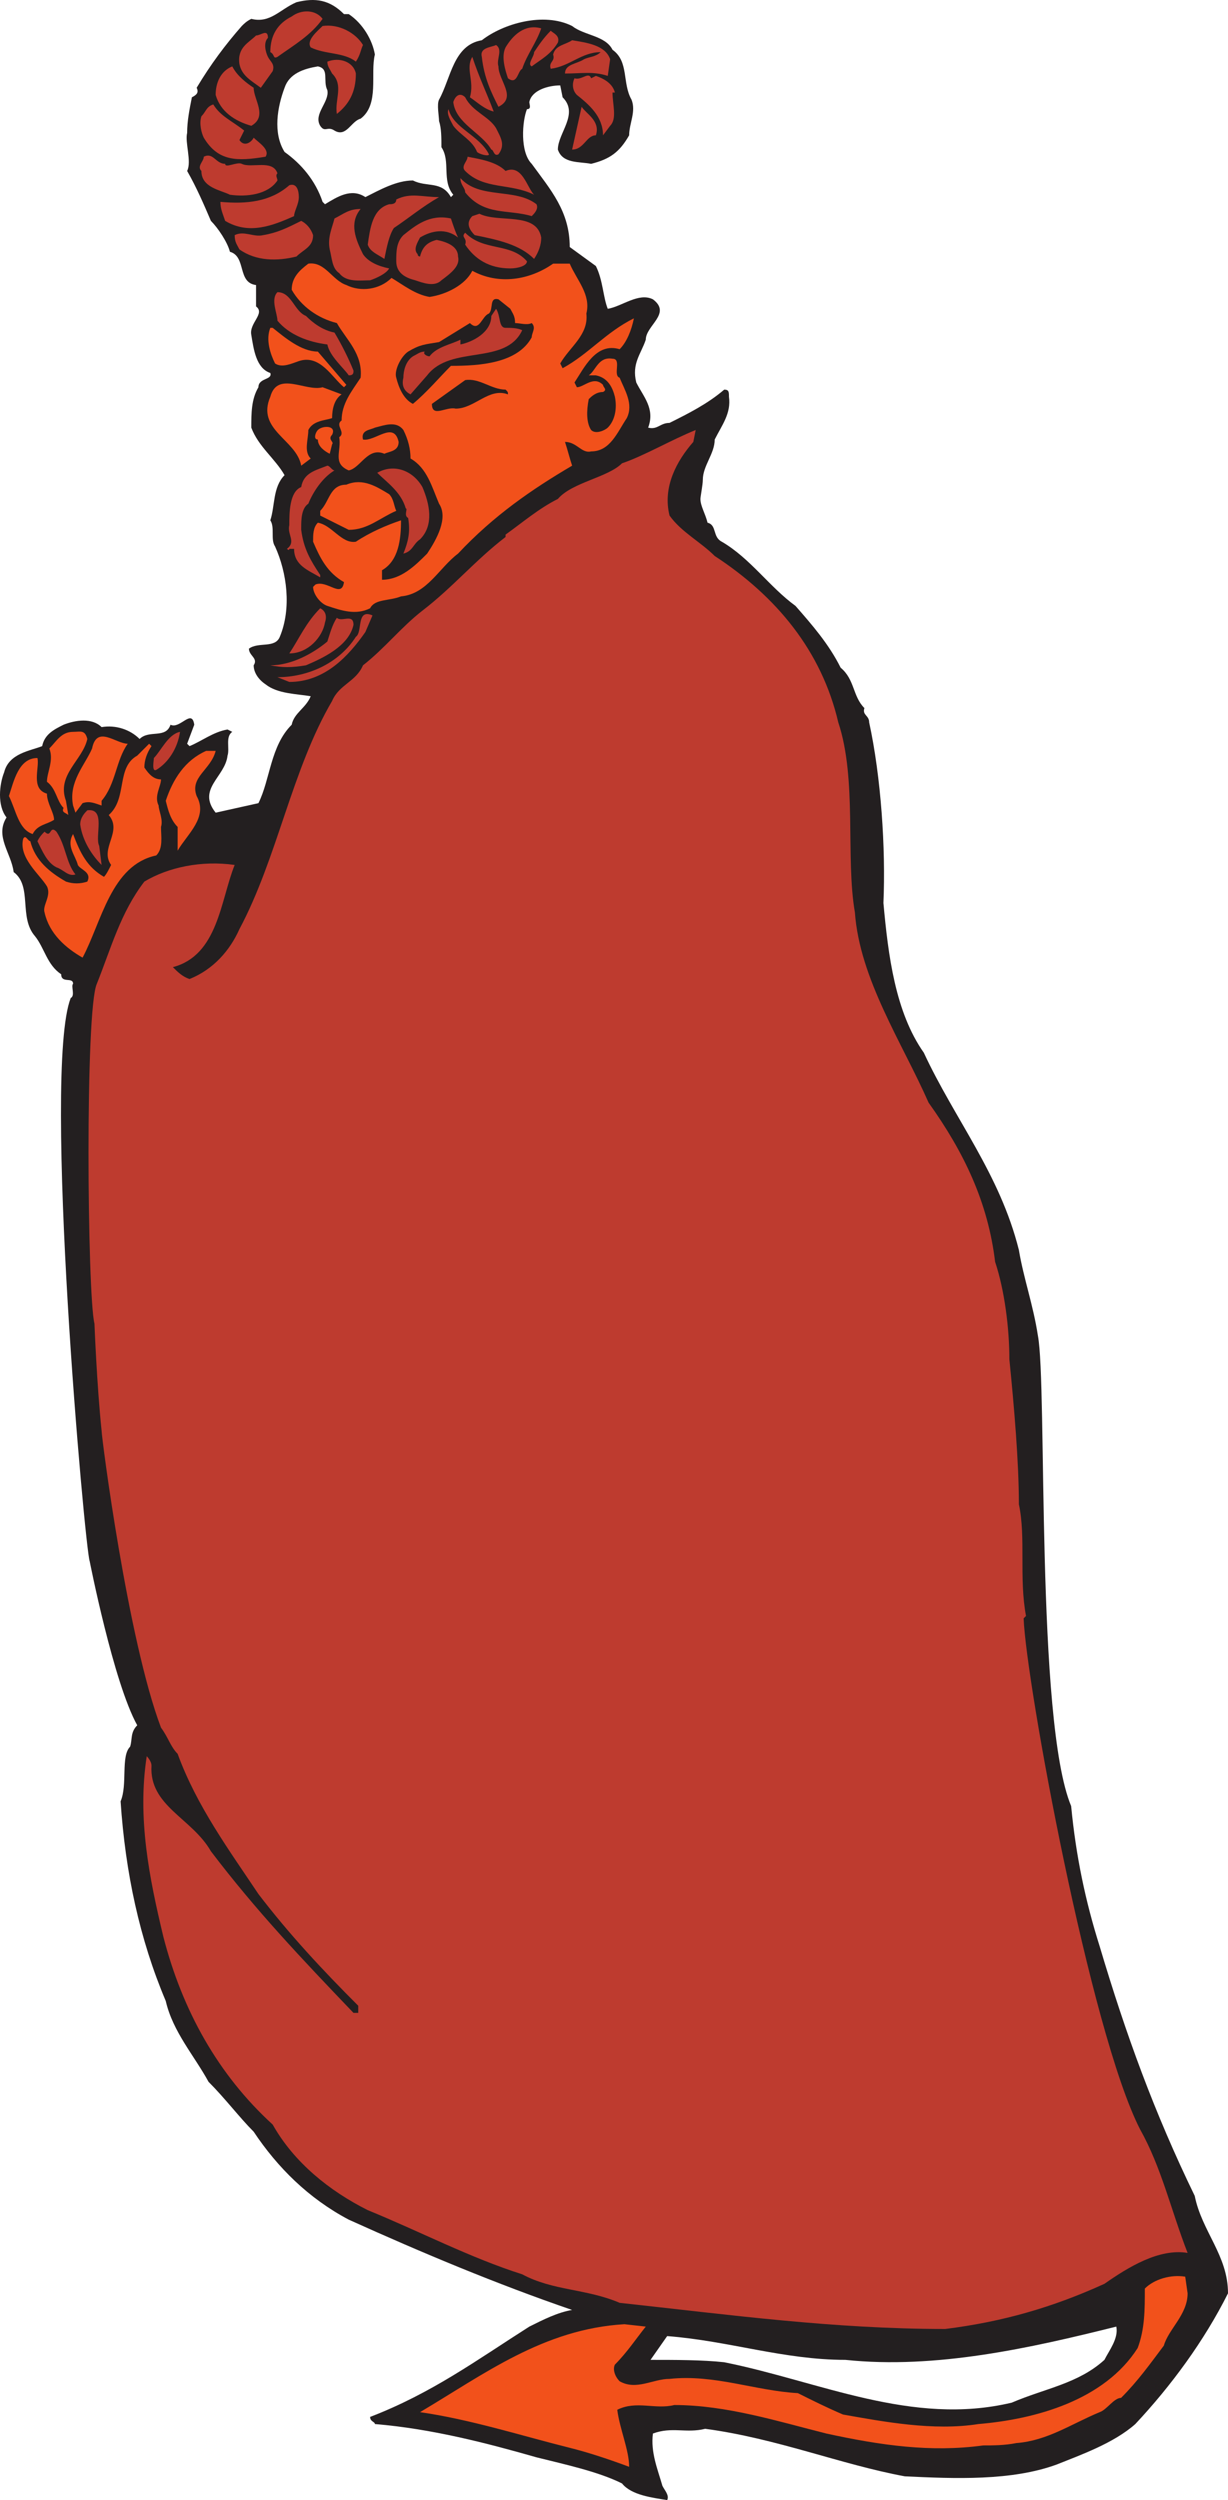<svg xmlns="http://www.w3.org/2000/svg" width="387.563" height="788.952"><path fill="#231f20" fill-rule="evenodd" d="M110.063 4.452c4.5 3 7.5 8.25 8.25 12.75-1.5 6 1.5 15.75-4.5 20.25-3 .75-4.5 6-8.25 3.75-2.25-1.5-3 .75-4.5-1.5-2.25-3.75 3-7.5 2.25-11.25-1.5-3 .75-6.75-3-7.5-4.5.75-9 2.25-10.5 6.75-2.25 6-3.75 14.25 0 20.25 5.25 3.75 9.75 9 12 15.75l.75.75c3.75-2.25 8.25-5.25 12.75-2.25 4.5-2.25 9.75-5.25 15-5.25 4.5 2.25 9 0 12 5.25l.75-.75c-3.75-4.5-.75-10.5-3.75-15 0-3 0-6-.75-8.25 0-1.5-.75-5.25 0-6.75 3.75-6.75 4.5-17.25 13.5-18.75 6.75-5.25 19.5-9 28.5-4.5 3.75 3 10.5 3 12.75 7.5 5.25 3.75 3 10.5 6 15.75 1.5 3.75-.75 7.5-.75 11.25-3 5.25-6 7.5-12 9-3.75-.75-9 0-10.5-4.5 0-5.25 6.75-11.25 1.5-16.5l-.75-3.75c-3.75 0-9 1.5-9.75 5.25 0 .75.75 2.25-.75 2.25-1.5 3.75-2.25 13.5 1.5 17.25 6 8.25 12 15 12 26.25l8.25 6c2.25 4.5 2.25 9.75 3.75 13.5 4.5-.75 9.75-5.25 14.25-3 6 4.5-2.25 8.25-2.25 12.75-1.5 4.5-4.5 7.5-3 13.5 2.25 4.5 6 8.25 3.75 14.25 3 .75 3.75-1.5 6.75-1.5 6-3 12-6 17.25-10.5 1.5 0 1.5.75 1.5 2.25.75 5.25-2.25 9-4.5 13.5 0 4.5-3.75 8.25-3.75 12.75 0 1.5-.75 5.25-.75 6 0 2.25 1.5 4.5 2.25 7.5 3 .75 1.5 4.5 4.5 6 9 5.25 15 14.25 23.25 20.25 5.25 6 10.5 12 14.25 19.5 4.5 3.75 3.75 9 7.5 12.75-.75 2.25 1.5 2.25 1.5 4.5 3.75 17.25 5.25 39.75 4.5 57 1.5 16.5 3.75 34.5 12.75 47.25 9.75 21 24 38.25 30 62.25 1.5 9 4.5 17.25 6 27 3 15.75-.75 121.5 10.5 148.5 1.5 15.75 4.5 30 9 44.25 8.25 27.75 17.25 52.5 30 78.75 2.25 11.25 10.5 18.75 10.5 30.75-7.5 15-18 29.25-29.25 41.25-6.75 6-17.25 9.75-24.75 12.75-14.25 5.25-32.25 4.5-48 3.75-20.25-3.75-40.5-12-63-15-6 1.5-10.5-.75-16.5 1.5-.75 6 1.5 11.25 3 16.5.75 1.5 2.25 3 1.5 4.5-4.5-.75-11.25-1.5-14.25-5.25-7.5-3.75-18-6-27-8.25-15.75-4.5-33-9-51-10.5 0-.75-1.5-.75-1.5-2.25 19.5-7.5 33.75-18 50.25-28.5 4.5-2.25 9-4.5 13.5-5.25-24-8.25-47.25-18-70.5-28.5-12.75-6.75-22.5-16.5-30-27.75-4.5-4.5-9-10.5-14.25-15.75-4.5-8.25-11.25-15.75-13.5-25.5-8.25-19.5-12.75-40.5-14.25-63 2.25-5.25 0-14.25 3-17.25.75-2.25 0-4.5 2.25-6.75-7.5-13.5-15-51.75-15-51.75-1.5-3.75-15-154.5-6-177.75 1.5-.75 0-3.75.75-4.5 0-2.25-3.75 0-3.75-3-4.5-3-5.25-8.25-8.25-12-5.25-6-.75-15.75-6.75-20.25-.75-6-6-11.25-2.25-17.25-3-3.75-2.25-10.5-.75-14.25 1.5-6 8.25-6.75 12-8.25.75-3.75 3.75-5.25 6.75-6.75 3.75-1.5 9-2.25 12 .75 4.5-.75 9 .75 12 3.75 3-3 8.25 0 9.75-4.5 3 1.5 6.75-5.25 7.5 0l-2.25 6 .75.75c3.75-1.5 7.5-4.5 12-5.25l1.5.75c-2.25 1.5-.75 5.25-1.5 7.5-.75 6.75-9.75 10.5-3.75 18l13.5-3c3.75-7.5 3.75-18 10.5-24.75.75-3.75 4.5-5.25 6-9-4.5-.75-10.5-.75-14.25-3.75-2.25-1.5-3.75-3.75-3.75-6 1.5-2.25-1.5-3-1.5-5.25 3-2.25 8.25 0 9.75-3.75 3.75-9 2.25-20.25-1.5-28.5-1.5-2.25 0-6-1.5-8.25 1.5-4.5.75-10.5 4.5-14.25-3-5.25-8.25-9-10.5-15 0-4.5 0-9 2.25-12.75 0-3 4.5-2.25 3.75-4.5-4.5-1.5-5.25-7.5-6-12-.75-3.75 4.5-6.75 1.5-9v-6.75c-6-.75-3-9-8.25-10.5-.75-3-3.75-7.5-6-9.75-2.25-5.25-4.5-10.5-7.5-15.75 1.5-3-.75-9 0-12 0-3.75.75-7.5 1.5-11.25 1.5-.75 2.25-1.5 1.5-3 4.5-7.5 9-13.5 14.25-19.5.75-.75 1.5-1.5 3-2.25 6 1.5 9-3 14.25-5.25 6-1.5 10.5-.75 15 3.75h1.5m156.75 740.25c-19.5 0-36.75-6-56.25-7.5l-5.25 7.5c7.5 0 16.5 0 23.25.75 30 6 59.25 20.25 90.75 12.75 10.5-4.5 21-6 29.25-13.5 1.5-3 4.5-6.75 3.75-10.5-27 6.75-57 13.5-85.5 10.5"/><path fill="#be3b2f" fill-rule="evenodd" d="M101.813 5.952c-3.75 5.25-9 8.25-14.25 12-1.5.75-.75-.75-2.25-1.5 0-5.25 2.25-9 6.75-11.25 3-2.25 7.5-2.25 9.75.75m12.75 8.25c-.75 1.5-.75 3-2.25 5.25-3.75-3-9.75-2.25-14.25-4.5-1.5-2.25 2.25-5.25 3.75-6.75 5.25-.75 10.5 2.25 12.75 6m56.25-5.25c-1.5 4.5-4.5 8.25-6 12.75-1.5.75-1.5 5.25-4.5 3-.75-2.25-2.25-6.75-.75-9.75 2.25-3.75 6-7.5 11.25-6m5.25 4.5c-2.25 3.75-5.25 5.25-8.25 7.5-1.5-.75.75-3 .75-4.5 1.5-2.25 3-4.5 5.25-6.75.75.75 3 1.5 2.25 3.75"/><path fill="#be3b2f" fill-rule="evenodd" d="M84.563 17.952c.75 1.5 2.25 2.25 1.5 4.5l-3.75 5.25c-3-2.25-6-3.75-6.75-7.5-.75-5.25 3-6.75 5.25-9 1.5 0 3.75-2.25 3.75.75-1.5 1.5-.75 4.5 0 6m108 .75-.75 5.25c-4.5-1.5-8.25-.75-13.5-.75 0-3 3.75-3 6-4.5 1.5-.75 3.75-.75 5.25-2.25-6 0-9.75 4.5-15.75 5.25-.75-2.25 1.5-2.25.75-4.5.75-3 3.75-3 6-4.5 4.5.75 10.5 1.5 12 6m-35.25 2.25c0 4.5 6 9.75 0 12.75-2.25-4.5-4.5-9-5.25-15.75-.75-3 3-3 4.5-3.75 2.25 1.5 0 4.5.75 6.75m-1.5 14.25c-3-.75-5.25-3-7.5-4.5 1.5-5.25-1.5-9 .75-12.75 2.25 6.75 4.5 11.25 6.75 17.25m-43.5-12c0 6-2.25 9.75-6 12.75-.75-4.5 2.25-9-1.5-12.75-.75-1.5-1.5-2.25-1.5-3.75 3.75-1.5 8.25 0 9 3.75m-32.25 4.5c0 3.75 4.5 9-.75 12-5.25-1.5-9.75-4.5-11.25-9.75 0-3.75 1.5-7.5 5.25-9 1.5 3 4.5 5.25 6.75 6.75"/><path fill="#be3b2f" fill-rule="evenodd" d="M188.063 23.952c2.25.75 5.25 2.25 6 5.25h-.75c0 3.75 1.5 8.25-.75 10.5l-2.25 3c0-6-4.5-9.75-8.25-12.75-1.5-1.5-1.5-3.75-.75-5.25 2.25.75 4.5-2.25 5.25 0l1.5-.75m-31.5 16.5c1.5 3 3 5.25.75 8.25-1.5.75-1.5-1.5-2.25-1.5-3-5.25-11.25-8.25-12-15 .75-2.25 2.25-3 3.75-1.5 2.25 4.5 7.5 6 9.75 9.75m-79.5.75-1.5 3c1.5 2.25 3.75.75 4.5-.75 1.5 1.5 5.25 3.75 3.75 6-9 1.5-15 1.5-19.5-6-.75-1.5-1.5-4.5-.75-6.75 1.5-1.5 1.5-3 3.75-3.75 2.25 3.75 6 5.25 9.75 8.25"/><path fill="#be3b2f" fill-rule="evenodd" d="M188.063 42.702c-3 0-3.75 4.5-7.5 4.5l3-13.5c1.5 2.25 6 4.5 4.5 9m-33.75 6c0 .75-3 0-3.75-.75-1.5-3.75-5.25-5.25-7.5-8.25-.75-1.5-2.25-3.75-1.5-5.25 1.5 6 9.75 8.25 12.75 14.25m-78 3c3 1.5 9.75-1.5 11.25 3-.75.75 0 1.5 0 2.25-3 4.5-9.75 5.25-15 4.5-3-1.5-9-2.25-9-7.5-1.5-1.5.75-3 .75-4.5 3-1.5 3.75 2.25 6.75 2.25 0 1.5 3.75-.75 5.25 0m83.25 2.25c5.25-2.25 6.75 5.25 9 7.5-7.5-3.75-15.75-1.5-21.75-7.5-1.5-1.5.75-3 .75-4.5 3.75.75 9 1.5 12 4.5m9.75 10.5c.75 1.5-.75 3-1.5 3.75-7.5-2.25-15 0-21-7.5 0-1.5-1.5-2.25-1.5-4.5 6 6.75 17.25 3 24 8.25"/><path fill="#be3b2f" fill-rule="evenodd" d="M94.313 62.202c0 2.25-1.5 4.5-1.5 6-6.75 3-14.25 6-21.75 1.5-.75-2.25-1.5-3.75-1.5-6 8.25.75 15.75 0 21.75-5.25 2.25-.75 3 1.5 3 3.75m44.25 0c-5.25 3-9.75 6.75-14.25 9.75-1.5 2.25-2.25 6-3 9.75-2.25-1.5-4.5-2.25-5.25-4.5.75-5.25 1.5-11.25 6.75-12.75.75 0 2.25 0 2.25-1.5 4.5-2.25 8.25-.75 13.5-.75"/><path fill="#be3b2f" fill-rule="evenodd" d="M113.813 65.952c-3.75 4.5-1.5 9.75.75 14.25 1.5 2.25 4.5 3.75 8.25 4.5-.75 1.5-3.75 3-6 3.75-3 0-7.5.75-9.75-2.25-2.25-1.5-2.25-4.5-3-7.5-.75-3.75.75-6.75 1.5-9.75 3-1.5 4.5-3 8.25-3m57 9c0 2.25-.75 4.5-2.25 6.75-4.5-4.5-11.25-6-18.75-7.5-1.5-1.5-3-3.75-.75-6l2.25-.75c6 3 18-.75 19.5 7.5m-28.5-6c.75 2.25 1.5 4.5 2.25 6-3.75-3-8.25-2.25-12 0-.75 1.5-2.25 3.75-.75 5.25 0 .75.75.75.75.75.75-3 2.25-4.5 5.25-5.25 3.75.75 6.75 2.25 6.75 5.25.75 3-2.25 5.25-5.25 7.5-2.25 2.25-6 .75-8.25 0-3-.75-6-2.25-6-6 0-3 0-6 2.25-8.25 3.75-3 8.25-6.75 15-5.25m-43.5 5.25c0 3.75-3 4.5-5.25 6.75-6 1.5-12.75 1.5-18-2.25-.75-1.5-1.5-2.25-1.5-4.5 3-1.5 6 .75 9 0 4.5-.75 7.5-2.25 12-4.5 1.5.75 3 2.25 3.75 4.5"/><path fill="#be3b2f" fill-rule="evenodd" d="M166.313 82.452c0 1.5-3 2.25-5.25 2.25-6.75 0-11.25-3-14.25-7.5.75-2.25-1.5-2.25 0-3.75 6 6 14.25 3 19.5 9"/><path fill="#f2511b" fill-rule="evenodd" d="M179.813 83.202c2.25 5.25 6.75 9.75 5.25 15.75.75 6.75-5.25 10.5-8.25 15.75l.75 1.5c8.25-4.5 13.5-11.25 22.5-15.75-.75 3.75-2.25 7.5-4.5 9.75-7.5-2.25-11.25 6-14.25 10.5l.75 1.5c2.25 0 5.25-3.75 8.25-.75 0 .75 1.5 1.5 0 2.25-2.25 0-3.75 1.5-4.5 2.25-.75 3.75-.75 7.5.75 9.75 1.5 1.5 4.5 0 5.25-.75 2.25-2.25 3-6 2.25-9.75-.75-3-2.25-6-6-6.75h-2.25c2.25-1.5 3-6 7.5-5.25 3 0 0 5.25 2.25 6 1.5 3.75 4.5 8.25 2.25 12.75-3 4.5-5.25 10.5-11.25 10.5-3 .75-4.5-3-8.25-3 .75 2.25 1.5 5.25 2.25 7.5-12.75 7.5-24.75 15.75-36 27.75-6 4.5-9.75 12.75-18 13.5-3.75 1.5-8.25.75-9.75 3.75-4.5 2.25-9 .75-13.5-.75-2.25-.75-4.5-3.75-4.5-6l.75-.75c3.75-1.5 8.25 4.5 9-.75-5.25-3-7.5-7.5-9.75-12.75 0-2.25 0-4.5 1.5-6 4.5.75 7.5 6.75 12 6 4.5-3 9.75-5.25 14.25-6.75 0 6-.75 12.75-6 15.75v3c6 0 10.5-4.5 14.25-8.25 3-4.5 6.75-11.25 3.75-15.75-2.25-5.25-3.75-11.25-9-14.25 0-3-.75-6-2.25-9-2.25-3-6-1.5-9-.75-1.5.75-4.5.75-3.75 3.75 3.75.75 9.75-6 11.25.75 0 3-3 3-4.5 3.75-5.25-2.25-7.5 4.5-11.25 5.25-5.25-2.25-2.25-6-3-10.5 2.25-1.5-1.5-3.75.75-5.25 0-5.25 3-9 6-13.5.75-7.5-4.5-12-7.5-17.25-6-1.5-11.25-5.25-14.25-10.5 0-3.75 2.25-6 5.25-8.25 5.25-.75 7.5 5.25 12 6.75 4.5 2.25 10.5 1.5 14.25-2.25 3.75 2.25 7.5 5.25 12 6 5.25-.75 11.25-3.75 13.5-8.25 8.25 4.5 18 3 25.5-2.25h5.25"/><path fill="#be3b2f" fill-rule="evenodd" d="M96.563 99.702c2.25 2.25 5.25 4.5 9 5.25 2.25 3.75 4.5 8.25 6 12 0 .75 0 1.5-1.5 1.5-1.5-2.25-6-6-6.75-9.75-6-.75-12-3-15.75-7.5 0-2.25-2.25-6.75 0-9 4.5 0 5.25 6 9 7.5"/><path fill="#231f20" fill-rule="evenodd" d="M161.063 97.452c.75 1.5 1.5 2.25 1.5 4.5 1.5 0 3.75.75 5.25 0 1.5 1.5 0 3 0 4.5-4.5 8.25-16.5 9-25.5 9-3.75 3.75-7.5 8.25-12 12-3-1.5-4.5-5.25-5.25-8.25-.75-2.25 1.5-6.75 3.75-8.25 3.75-2.25 5.25-2.25 9.75-3l9.75-6c3 3 3.75-2.25 6-3 1.5-1.5 0-5.25 3-4.5l3.75 3"/><path fill="#be3b2f" fill-rule="evenodd" d="M159.563 103.452c1.5 0 3.75 0 5.25.75-5.25 11.25-22.5 4.5-30 14.25l-5.25 6c-1.5-.75-3-2.25-2.25-5.25 0-2.25.75-5.25 3-6.75 1.5-.75 2.25-1.5 3.75-1.5-.75.75.75 1.5 1.5 1.5 2.25-3 6.75-3.75 9.75-5.25v1.5c3.75-.75 9.75-3.75 9.75-9l1.5-2.25c1.5 2.25.75 6 3 6"/><path fill="#f2511b" fill-rule="evenodd" d="m100.313 110.952 9 10.5-.75.75c-3.75-3-7.5-10.5-14.25-8.25-2.25.75-5.25 2.25-7.5.75-1.5-3-3-7.5-1.5-11.25h.75c3.75 3 9 7.5 14.25 7.5"/><path fill="#231f20" fill-rule="evenodd" d="M159.563 122.952c.75.75.75.75.75 1.5-6-2.25-10.5 4.5-16.5 4.5-3-.75-7.5 3-7.5-1.5l10.5-7.5c4.5-.75 8.25 3 12.75 3"/><path fill="#f2511b" fill-rule="evenodd" d="M107.813 124.452c-2.25 1.5-3 4.5-3 7.5-2.25.75-6 .75-7.5 3.75 0 3-1.5 6.75.75 9l-3 2.25c-1.5-8.25-14.25-11.25-9.75-21.75 2.25-8.25 11.25-1.5 16.5-3l6 2.25"/><path fill="#f2511b" fill-rule="evenodd" d="M104.813 137.202c-1.5 1.5.75 2.25 0 3l-.75 3c-1.5-.75-3.75-2.25-3.75-4.5-1.5 0-.75-2.25 0-3 1.5-1.5 6-1.5 4.5 1.5"/><path fill="#be3b2f" fill-rule="evenodd" d="M218.813 139.452c-5.25 6-9.75 14.25-7.5 23.25 3.75 5.25 9.75 8.25 14.25 12.75 19.5 12.75 33.75 30 39 52.5 6 18 2.25 42.75 5.25 60 1.5 21 15 41.25 23.25 60 11.25 15.75 18.75 31.5 21 50.25 3 9 4.5 21 4.5 30.75 1.5 15 3 32.25 3 45.75 2.25 10.5 0 23.25 2.25 35.25l-.75.75c.75 20.25 21 130.5 36.75 161.25 6.75 12 9.75 25.5 15 39-9-1.5-18.75 4.5-26.25 9.75-16.5 7.5-32.25 12-50.25 14.25-35.25 0-68.25-4.5-102.75-8.25-10.5-4.5-21-3.75-30.75-9-16.5-5.25-32.25-13.5-48.75-20.25-12-6-23.25-15-30-27-17.25-15.75-28.5-36-34.5-59.25-4.5-18.75-8.25-37.5-5.25-57 0 0 1.5 1.5 1.5 3-.75 12.75 12.75 16.5 18.75 27 14.25 18.75 28.5 33.75 45 51h1.5v-2.25c-11.25-11.25-21.75-22.5-31.5-35.25-9-13.5-19.5-27.75-25.5-44.25-2.25-2.25-3-5.25-5.25-8.25-10.5-27.75-18.75-91.5-18.75-93.75-1.5-14.25-2.25-33.75-2.25-33.75-2.25-9-3-99 .75-107.25 4.5-11.25 7.5-22.5 15-32.25 7.5-4.5 18-6.75 28.5-5.25-4.5 11.25-5.25 28.5-19.5 32.25 1.5 1.5 3 3 5.25 3.75 7.5-3 12.75-9 15.75-15.75 12-22.5 16.5-50.25 29.25-72 2.25-5.25 7.5-6 9.75-11.25 6.75-5.25 12-12 18.75-17.25 9.75-7.5 16.5-15.75 26.25-23.25v-.75c5.25-3.75 10.5-8.25 16.5-11.25 4.5-5.25 15.75-6.75 20.25-11.25 6.75-2.25 15.75-7.5 23.25-10.5l-.75 3.75m-113.25 9c-3.75 2.25-6.75 6.75-8.25 10.5-2.25 1.5-2.25 5.25-2.25 7.5v.75c.75 6 3 9.75 6 14.25v.75c-3.75-2.25-8.25-3.75-8.25-9h-1.5c0 .75-.75 0-.75 0 3-2.25 0-4.5.75-7.5 0-3.75 0-10.5 3.75-12 .75-4.5 4.5-5.25 8.25-6.75.75 0 1.5 1.5 2.25 1.5m27.75 5.25c2.25 5.25 3.75 12-.75 16.5-2.25 1.5-2.25 3.75-5.25 4.5 1.5-3.75 2.25-6.75 1.5-11.25-1.5-.75 0-3-.75-3-1.5-5.25-6-8.25-9-11.25 5.25-3 11.25-.75 14.25 4.5"/><path fill="#f2511b" fill-rule="evenodd" d="M125.063 161.202c-5.25 2.25-9 6-15 6l-9-4.5v-1.5c3-3 3-8.25 8.25-8.25 5.25-2.25 9.75.75 13.5 3 1.5 1.5 1.5 3.75 2.25 5.25"/><path fill="#be3b2f" fill-rule="evenodd" d="M102.563 196.452c-.75 4.5-5.25 9.75-11.25 9.75 3-4.5 5.25-9.75 9.75-14.25 1.5.75 2.25 2.25 1.5 4.5m12.75 3c-5.25 7.5-12.75 15.75-24 15.75l-3.75-1.5c9.75 0 19.5-4.5 24.75-12.75 2.25-1.5 0-9 5.25-6.75l-2.25 5.25"/><path fill="#be3b2f" fill-rule="evenodd" d="M111.563 197.202c-1.5 6.75-9.75 10.5-15 12.75-4.5.75-7.5.75-11.25 0 6.75 0 13.5-3.75 18-7.5.75-2.25 1.5-5.25 3-7.5 1.5 1.5 5.25-1.5 5.25 2.25"/><path fill="#f2511b" fill-rule="evenodd" d="M27.563 233.202c-1.5 6.75-9.75 11.25-6.75 19.5l.75 4.5c-.75-.75-2.25-.75-1.5-2.25-2.25-2.25-2.25-6-5.25-8.25 0-3 2.25-6.75.75-10.5 2.25-2.25 3.75-5.25 7.5-5.25 2.25 0 3.75-.75 4.5 2.25"/><path fill="#be3b2f" fill-rule="evenodd" d="M56.813 230.952c-.75 5.25-3.75 9.75-7.5 12-1.5.75-.75-3-.75-3.75 2.25-2.25 4.5-7.5 8.25-8.25"/><path fill="#f2511b" fill-rule="evenodd" d="M40.313 234.702c-3.75 5.25-3.75 12.75-8.25 18v1.5c-2.25-.75-3.75-1.5-6-.75l-2.25 3-.75-2.25c-1.5-7.5 3.75-12.75 6-18 1.5-7.5 7.5-1.5 11.25-1.5"/><path fill="#f2511b" fill-rule="evenodd" d="M47.813 235.452c-1.5 2.25-2.25 4.5-2.25 6.75 1.5 2.25 3 3.75 5.25 3.75 0 2.25-2.25 5.25-.75 8.25 0 1.5 1.5 4.5.75 6.75 0 3 .75 6.75-1.5 9-14.25 3-17.25 21-23.25 32.25-5.25-3-10.5-7.5-12-14.25-.75-2.25 2.25-5.25.75-8.25-2.25-3.75-9-9-7.5-15 .75-1.5 1.5.75 2.25.75 1.5 6 6 9.75 11.25 12.75 2.25.75 4.5.75 6.75 0 1.5-3-2.25-3.75-3-5.25-.75-3-3.75-6-1.5-9.75 2.25 6 4.5 10.5 9.75 13.5.75-.75 1.5-2.25 2.25-3.75-3.75-5.25 3.75-10.5-.75-15.75 6-5.25 2.25-15 9-18.75l3.75-3.75.75.75m20.25 1.5c-1.5 6-8.25 8.25-6 14.25 3.75 6.75-3 12-6 17.25v-7.5c-2.25-2.25-3-5.25-3.75-8.25 2.25-6.75 6-12.75 12.75-15.75h3"/><path fill="#f2511b" fill-rule="evenodd" d="M11.813 239.202c.75 3-2.25 9.75 3 11.25 0 3 2.25 6 2.25 8.25-2.25 1.5-5.25 1.5-6.75 4.5-4.5-1.5-5.25-7.5-7.5-12 1.5-4.5 3-12 9-12"/><path fill="#be3b2f" fill-rule="evenodd" d="m31.313 266.952.75 6c-3-3-6-7.5-6.75-12.75 0-2.25 1.5-3.75 2.25-4.5 6-.75 2.25 8.25 3.75 11.25m-7.5 9c-2.25.75-3.75-1.5-6-2.25-3-1.5-4.5-5.25-6-8.25.75-1.5 1.5-2.25 2.25-3 2.25 2.25 1.5-2.25 3.75 0 3 4.5 3 9.75 6 13.5"/><path fill="#f2511b" fill-rule="evenodd" d="M374.813 723.702c0 6.75-6 11.25-7.5 16.5-4.5 6-8.25 11.25-13.5 16.5-2.25 0-4.5 3.75-6.75 4.5-9 3.75-16.5 9-26.25 9.75-3.75.75-7.5.75-10.5.75-16.5 2.25-32.25 0-49.5-3.75-15-3.75-31.5-9-48-9-6 1.5-12-1.5-18 1.5.75 6 3.75 12.75 3.75 18-6-2.25-12.75-4.5-18.75-6-15-3.75-31.5-9-47.25-11.25 20.25-12 39-26.25 64.5-27.75l6.75.75c-3 3.75-6 8.25-9.75 12-.75 1.5 0 3.75 1.5 5.25 5.25 3 10.5-.75 15.75-.75 14.25-1.5 27 3.75 40.5 4.5 4.5 2.25 9 4.5 14.25 6.75 12.75 2.25 28.5 5.25 42.75 3 18-1.5 39.75-7.5 50.25-24 2.25-6 2.25-12 2.25-18.75 3-3 8.25-4.5 12.75-3.75l.75 5.25"/></svg>
